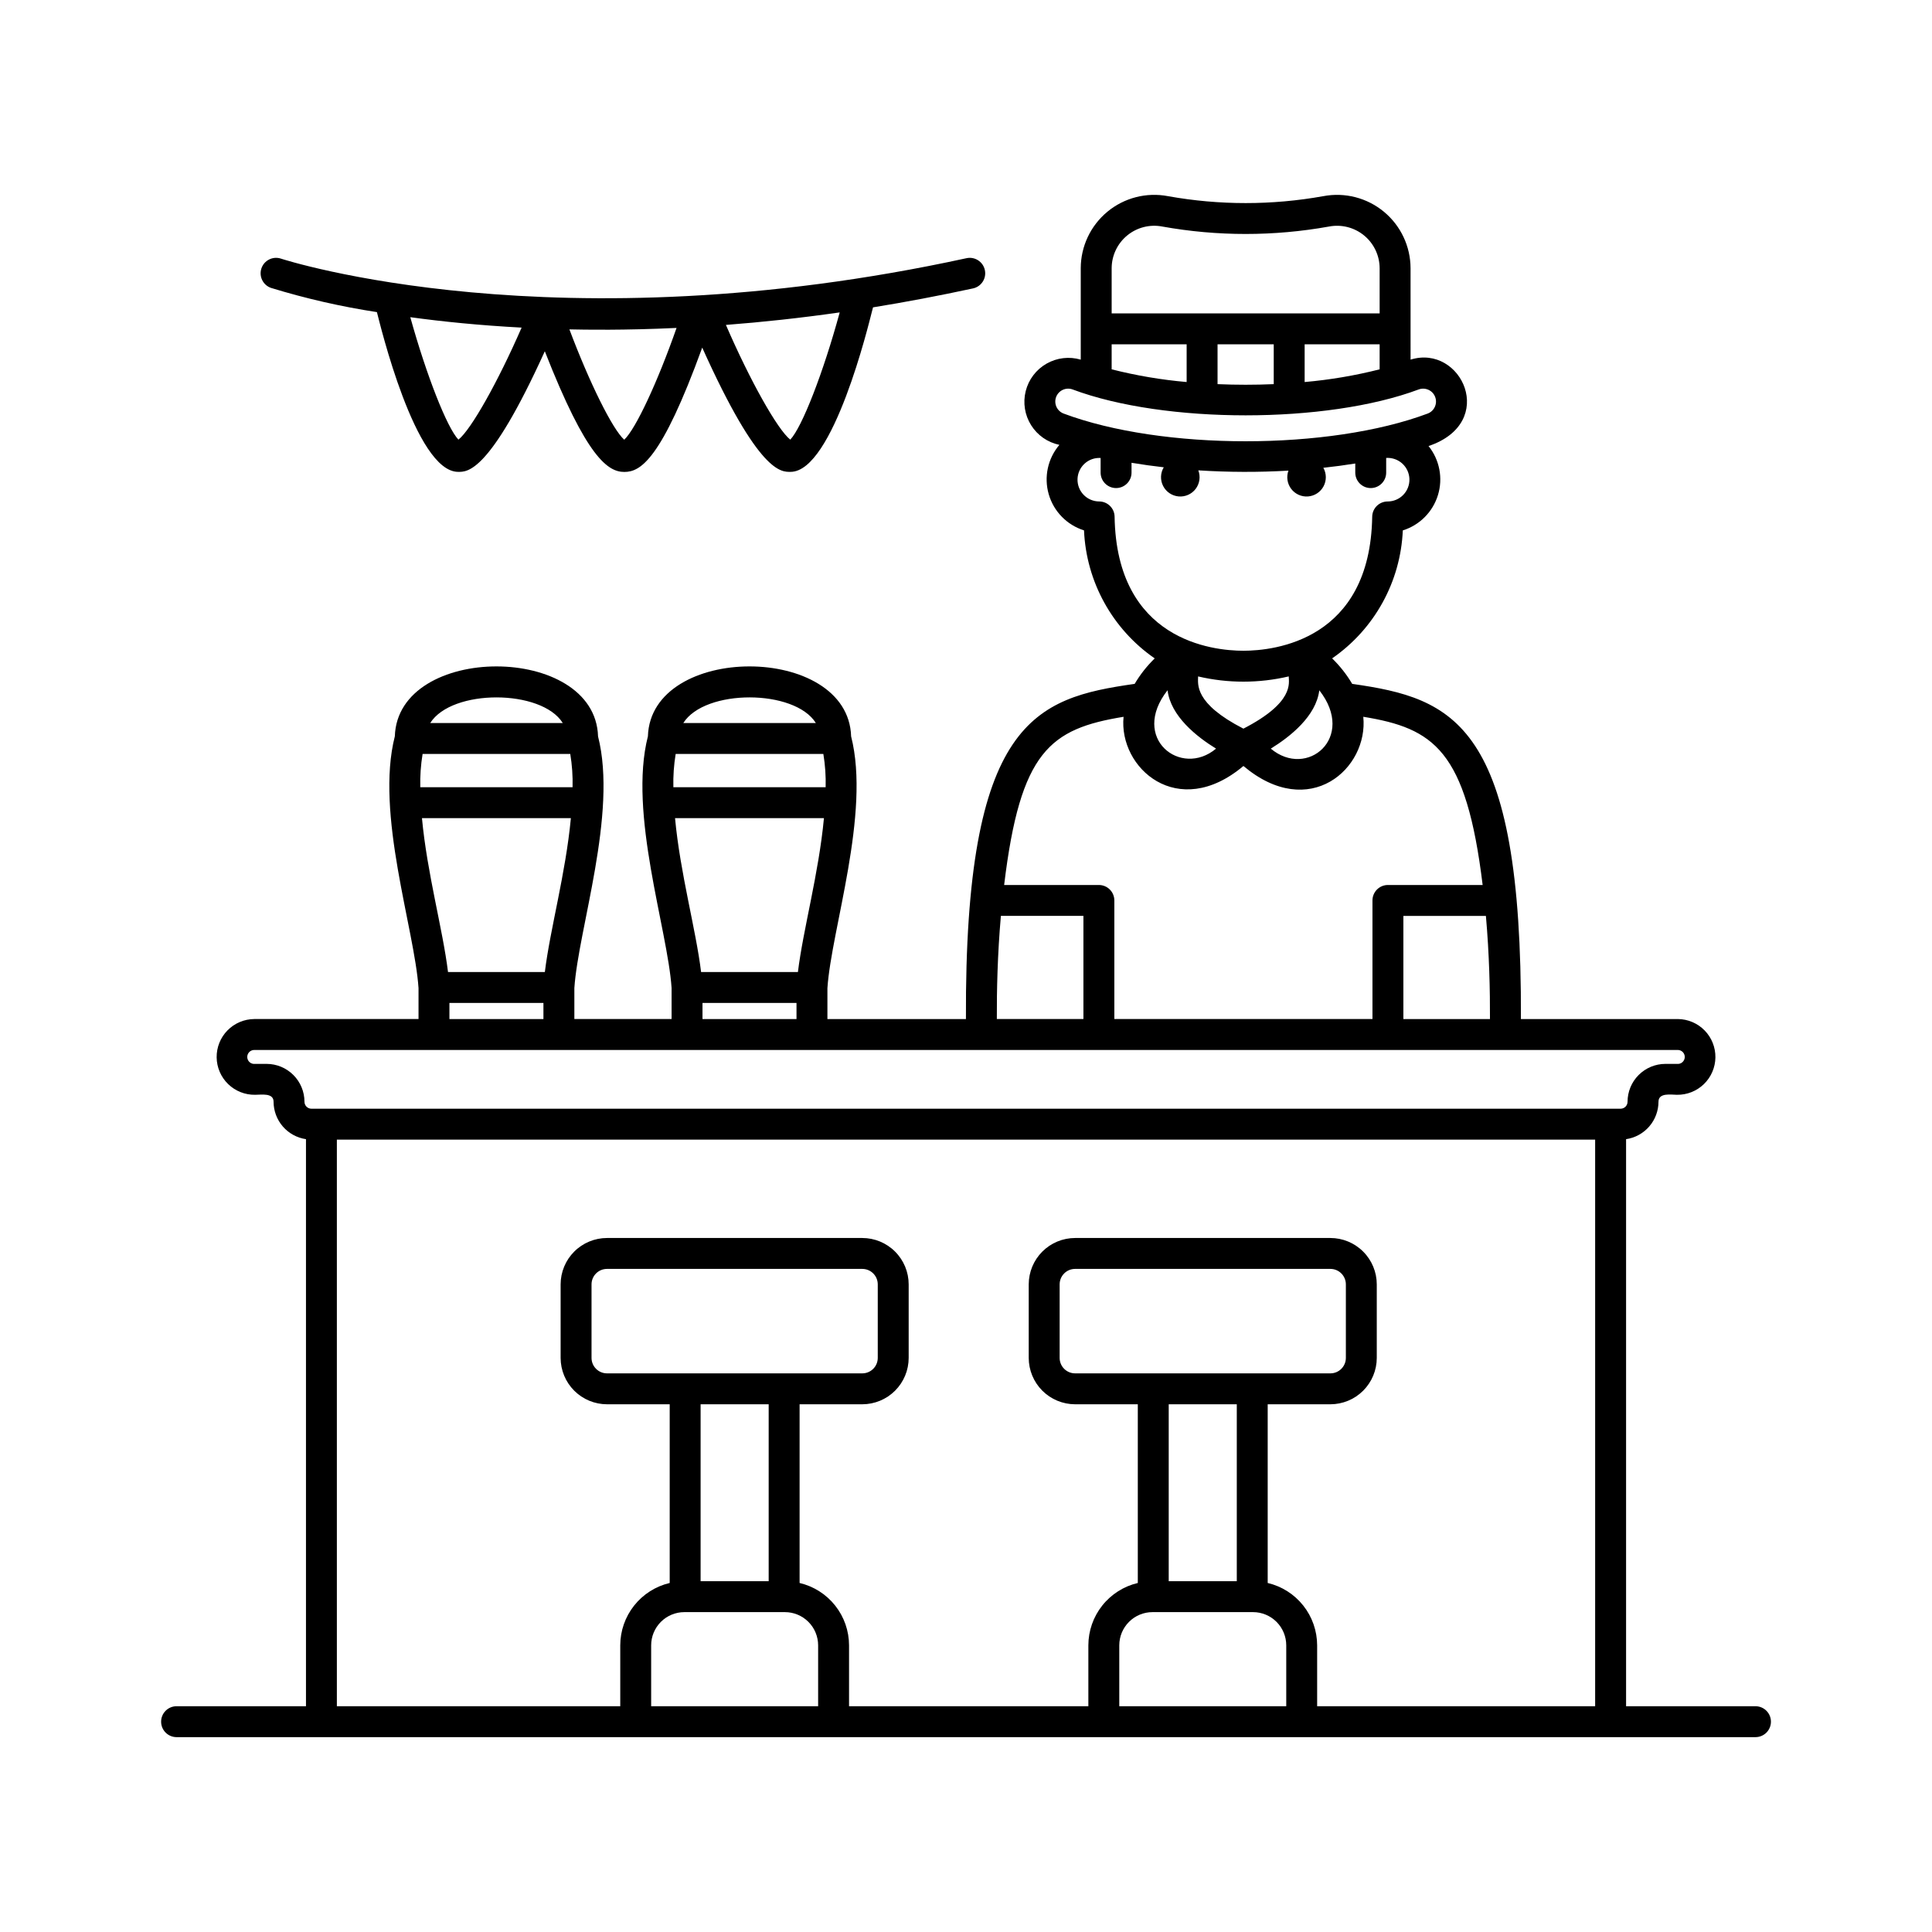 <?xml version="1.0" encoding="UTF-8"?>
<svg width="1200pt" height="1200pt" version="1.1" viewBox="0 0 1200 1200" xmlns="http://www.w3.org/2000/svg">
 <path d="m168.39 178.84c21.512 6.594 43.473 11.613 65.715 15.016 1.797 6.84 23.84 99.223 50.461 99.223 5.586 0 19.305 1.168 53.828-74.906 26.039 66.488 39.332 74.957 49.398 74.957 9.969 0 22.98-7.367 48.375-77.227 35.395 78.711 49.18 77.176 54.855 77.176 26.516 0 48.738-92.664 50.465-99.246l0.77-2.934c20.086-3.246 40.812-7.172 62.18-11.781 5.144-1.164 8.391-6.254 7.266-11.406-1.121-5.156-6.188-8.438-11.348-7.356-254.92 55.5-423.84 0.949-425.87 0.277h-0.004c-5.016-1.656-10.43 1.055-12.109 6.066-1.68 5.012 1.012 10.438 6.016 12.141zm116.35 94.234c-7.078-7.402-19.832-39.863-29.895-76.062 19.926 2.734 43.082 5.086 69.137 6.473-14.766 33.832-31.363 63.316-39.242 69.586zm206.11 0c-8.008-6.375-25.023-36.73-39.969-71.262 22.445-1.715 46.039-4.254 70.676-7.769-10.172 37.375-23.43 71.422-30.707 79.027zm-70.633-69.383c-11.777 33.617-25.352 62.75-32.496 69.43-7.293-6.496-21.543-35.289-34.051-68.535 9.871 0.203 33.461 0.648 66.547-0.898z"/>
 <path d="m876.12 166.62c-0.023-13.586-6.098-26.461-16.57-35.117s-24.258-12.199-37.609-9.664c-31.906 5.731-64.578 5.731-96.484 0-13.352-2.543-27.141 0.992-37.617 9.648-10.477 8.66-16.551 21.535-16.57 35.125v56.77c-7.133-2.098-14.809-1.195-21.262 2.496s-11.121 9.852-12.926 17.062c-1.809 7.211-0.598 14.844 3.352 21.141 3.945 6.297 10.293 10.715 17.566 12.23-7.211 8.465-9.699 19.98-6.621 30.668 3.078 10.684 11.309 19.113 21.918 22.445 1.371 31.926 17.629 61.359 43.918 79.523-4.836 4.695-9.027 10.016-12.461 15.82-61.719 8.836-105.63 22.41-104.8 208.18h-86.035v-19.168c2.398-36.406 26.945-108.58 14.723-156.4-1.777-57.934-124.37-57.941-126.22-0.051-12.258 47.84 12.266 119.8 14.707 156.32v19.293h-60.391v-19.223c2.43-36.574 26.953-108.47 14.715-156.34-1.777-57.934-124.38-57.941-126.22-0.051-12.293 47.992 12.281 119.7 14.715 156.39v19.223h-102.07v0.004c-6.254 0.055-12.23 2.598-16.605 7.066s-6.793 10.496-6.715 16.75c0.078 6.254 2.644 12.219 7.129 16.578 4.484 4.356 10.523 6.75 16.773 6.648 3.973 0 11.453-1.324 11.453 4.32v0.004c0.012 5.641 2.051 11.094 5.742 15.363 3.695 4.266 8.801 7.062 14.387 7.883v352.21h-80.375c-5.301 0-9.598 4.297-9.598 9.598 0 5.305 4.297 9.602 9.598 9.602h980.69c5.301 0 9.598-4.297 9.598-9.602 0-5.301-4.297-9.598-9.598-9.598h-80.375v-352.21c5.586-0.82 10.691-3.617 14.383-7.883 3.695-4.269 5.734-9.723 5.746-15.363 0-5.812 7.961-4.32 11.453-4.32l-0.004-0.004c6.254 0.102 12.293-2.293 16.777-6.648 4.484-4.359 7.051-10.324 7.129-16.578 0.074-6.254-2.34-12.281-6.715-16.75s-10.352-7.012-16.605-7.066h-97.492c0.82-183.97-41.848-199.18-104.78-208.18h-0.004c-3.434-5.809-7.625-11.133-12.469-15.832 26.277-18.156 42.523-47.578 43.902-79.488 10.461-3.266 18.637-11.488 21.836-21.973 3.199-10.484 1.008-21.871-5.848-30.422 43.312-14.582 20.414-63.551-11.164-53.676zm-4.457 466.33v-64.062h51.258c2.109 23.781 2.602 46.547 2.523 64.062zm-127.5-212.81c18.516 4.34 37.781 4.336 56.297-0.008 0 4.039 3.621 16.07-28.156 32.445-30.805-15.812-28.141-27.68-28.141-32.438zm75.273 8.605c23.105 29.422-7.656 55.152-30.125 36.242 12.074-7.418 28.152-20.168 30.125-36.242zm-128.97-214.9h46.578v23.445c-15.715-1.375-31.289-4.016-46.578-7.891zm65.777 0h34.895v24.754c-11.582 0.5-23.312 0.5-34.895 0zm54.094 0h46.578v15.555h0.004c-15.289 3.879-30.867 6.516-46.582 7.891zm-88.418-73.137c34.238 6.152 69.301 6.152 103.54 0.004 7.738-1.488 15.738 0.547 21.82 5.559 6.086 5.008 9.617 12.469 9.641 20.348v28.027h-166.45v-28.035c0.02-7.879 3.551-15.34 9.633-20.348 6.082-5.012 14.082-7.047 21.82-5.555zm-55.727 101.18c57.266 21.449 157.73 21.449 215 0 4.121-1.504 8.684 0.594 10.223 4.703 1.539 4.109-0.523 8.691-4.617 10.262-61.309 22.965-164.9 22.965-226.21 0-4.094-1.57-6.156-6.152-4.617-10.262 1.539-4.109 6.106-6.207 10.227-4.703zm26.102 79.023c-0.086-5.231-4.344-9.434-9.578-9.445-3.652-0.016-7.141-1.512-9.676-4.141-2.535-2.633-3.894-6.176-3.773-9.824 0.121-3.652 1.715-7.098 4.418-9.555 2.699-2.457 6.281-3.715 9.93-3.488v9.086c0 5.301 4.297 9.598 9.598 9.598 5.301 0 9.602-4.297 9.602-9.598v-6.102c6.527 1.098 13.219 2.027 20.027 2.801h-0.004c-2.125 3.539-2.277 7.922-0.402 11.602 1.871 3.676 5.508 6.129 9.617 6.492 4.109 0.363 8.121-1.414 10.609-4.707 2.484-3.293 3.106-7.637 1.633-11.492 18.641 1.199 37.336 1.258 55.984 0.176-1.398 3.832-0.75 8.109 1.723 11.355 2.473 3.246 6.426 5.008 10.492 4.676 4.066-0.332 7.684-2.711 9.598-6.312 1.914-3.606 1.859-7.934-0.141-11.488 6.738-0.727 13.348-1.609 19.828-2.656v5.656c0 5.301 4.297 9.598 9.602 9.598 5.301 0 9.598-4.297 9.598-9.598v-9.117c3.66-0.246 7.262 1.004 9.984 3.465 2.719 2.457 4.324 5.918 4.449 9.582 0.125 3.664-1.242 7.227-3.789 9.863-2.547 2.641-6.059 4.129-9.727 4.133-5.242 0-9.512 4.207-9.598 9.449-1.23 76.785-60.695 83.266-80.004 83.266-19.316 0-78.773-6.488-80-83.273zm32.891 107.82c1.965 16.078 18.047 28.832 30.125 36.254-21.754 18.301-53.602-6.391-30.125-36.254zm-27.316 16.477c-3.199 31.75 33.68 64.859 74.441 30.562 41.105 34.59 77.742 1.434 74.453-30.57 43.762 7.16 63.93 20.684 74.133 104.48h-58.836c-5.301 0-9.598 4.301-9.598 9.602v73.66h-160.33v-73.66c0-5.305-4.301-9.602-9.602-9.602h-58.84c10.016-83.211 28.551-96.992 74.18-104.47zm-76.199 123.67h51.258v64.062h-53.777c-0.082-17.516 0.41-40.281 2.519-64.062zm-186.21 34.859c-3.262-26.691-12.965-61.078-16.184-95.582h92.488c-3.211 34.367-12.918 69.027-16.164 95.582zm-15.789-135.46h91.723c1.137 6.832 1.613 13.762 1.43 20.684h-94.586c-0.172-6.922 0.309-13.848 1.434-20.684zm87.066-19.199h-82.316c13.457-21.328 69.164-21.113 82.316 0zm-70.406 173.87h58.391v10h-58.391zm-158.06-19.199c-3.262-26.691-12.965-61.078-16.184-95.582h92.492c-3.211 34.367-12.918 69.027-16.164 95.582zm-15.793-135.47h91.723c1.137 6.832 1.617 13.758 1.43 20.684h-94.586c-0.168-6.922 0.312-13.848 1.434-20.684zm87.07-19.199-82.32-0.004c13.457-21.324 69.164-21.109 82.32 0.004zm-70.402 173.87h58.391v10h-58.391zm-113.56 37.844h-7.129c-1.188 0.148-2.383-0.195-3.305-0.957-0.922-0.758-1.488-1.863-1.57-3.055s0.336-2.367 1.145-3.242c0.812-0.875 1.949-1.379 3.144-1.391h884.27c1.195 0.012 2.332 0.512 3.144 1.391 0.812 0.875 1.227 2.047 1.148 3.242-0.082 1.191-0.652 2.297-1.574 3.059-0.922 0.758-2.117 1.102-3.305 0.953h-7.133 0.004c-6.238 0.008-12.215 2.488-16.625 6.898-4.41 4.406-6.891 10.387-6.898 16.621 0 2.387-1.934 4.32-4.32 4.324h-813.15c-2.387-0.004-4.32-1.938-4.32-4.324-0.008-6.234-2.488-12.215-6.898-16.621-4.41-4.41-10.387-6.891-16.625-6.898zm43.648 47.043h781.54v351.94h-172.67v-37.844c-0.016-8.969-3.055-17.672-8.629-24.699-5.574-7.027-13.355-11.969-22.086-14.023v-110.99h38.953c7.633-0.012 14.953-3.047 20.352-8.445 5.402-5.402 8.438-12.723 8.445-20.355v-45.684c-0.008-7.633-3.043-14.953-8.445-20.352-5.398-5.402-12.719-8.438-20.352-8.445h-158.58c-7.633 0.008-14.953 3.043-20.355 8.445-5.398 5.398-8.434 12.719-8.445 20.352v45.684c0.012 7.633 3.047 14.953 8.445 20.355 5.402 5.398 12.723 8.434 20.355 8.445h38.949v110.99c-8.727 2.055-16.508 6.996-22.082 14.023-5.574 7.027-8.613 15.73-8.629 24.699v37.844h-148.64v-37.844c-0.016-8.969-3.055-17.672-8.629-24.699-5.574-7.027-13.355-11.969-22.086-14.023v-110.99h38.949c7.637-0.012 14.957-3.047 20.355-8.445 5.402-5.402 8.438-12.723 8.445-20.355v-45.684c-0.008-7.633-3.043-14.953-8.445-20.352-5.398-5.402-12.719-8.438-20.355-8.445h-158.58c-7.637 0.008-14.957 3.043-20.355 8.445-5.398 5.398-8.434 12.719-8.445 20.352v45.684c0.012 7.633 3.047 14.953 8.445 20.355 5.398 5.398 12.719 8.434 20.355 8.445h38.949v110.99c-8.73 2.055-16.508 6.996-22.082 14.023-5.574 7.027-8.613 15.73-8.629 24.699v37.844h-176.02zm458.53 145.18c-5.297-0.004-9.594-4.301-9.598-9.598v-45.684c0.004-5.297 4.301-9.594 9.598-9.598h158.58c5.297 0.004 9.594 4.301 9.598 9.598v45.684c-0.004 5.297-4.301 9.594-9.598 9.598zm58.148 19.199h42.281v109.9h-42.277zm-348.9-19.199c-5.297-0.004-9.594-4.301-9.598-9.598v-45.684c0.004-5.297 4.301-9.594 9.598-9.598h158.58c5.301 0.004 9.598 4.301 9.602 9.598v45.684c-0.004 5.297-4.301 9.594-9.602 9.598zm100.43 19.199v109.9h-42.281v-109.9zm-52.379 129.1h62.477l0.004 0.004c5.465 0.004 10.703 2.18 14.57 6.043 3.863 3.863 6.035 9.105 6.043 14.57v37.844h-103.71v-37.844c0.004-5.465 2.18-10.707 6.043-14.57 3.867-3.863 9.105-6.039 14.57-6.043zm270.14 58.461v-37.844c0.008-5.465 2.18-10.707 6.047-14.57 3.863-3.863 9.102-6.039 14.57-6.043h62.477c5.465 0.004 10.703 2.18 14.57 6.043 3.863 3.863 6.039 9.105 6.043 14.57v37.844z"/>
</svg>

